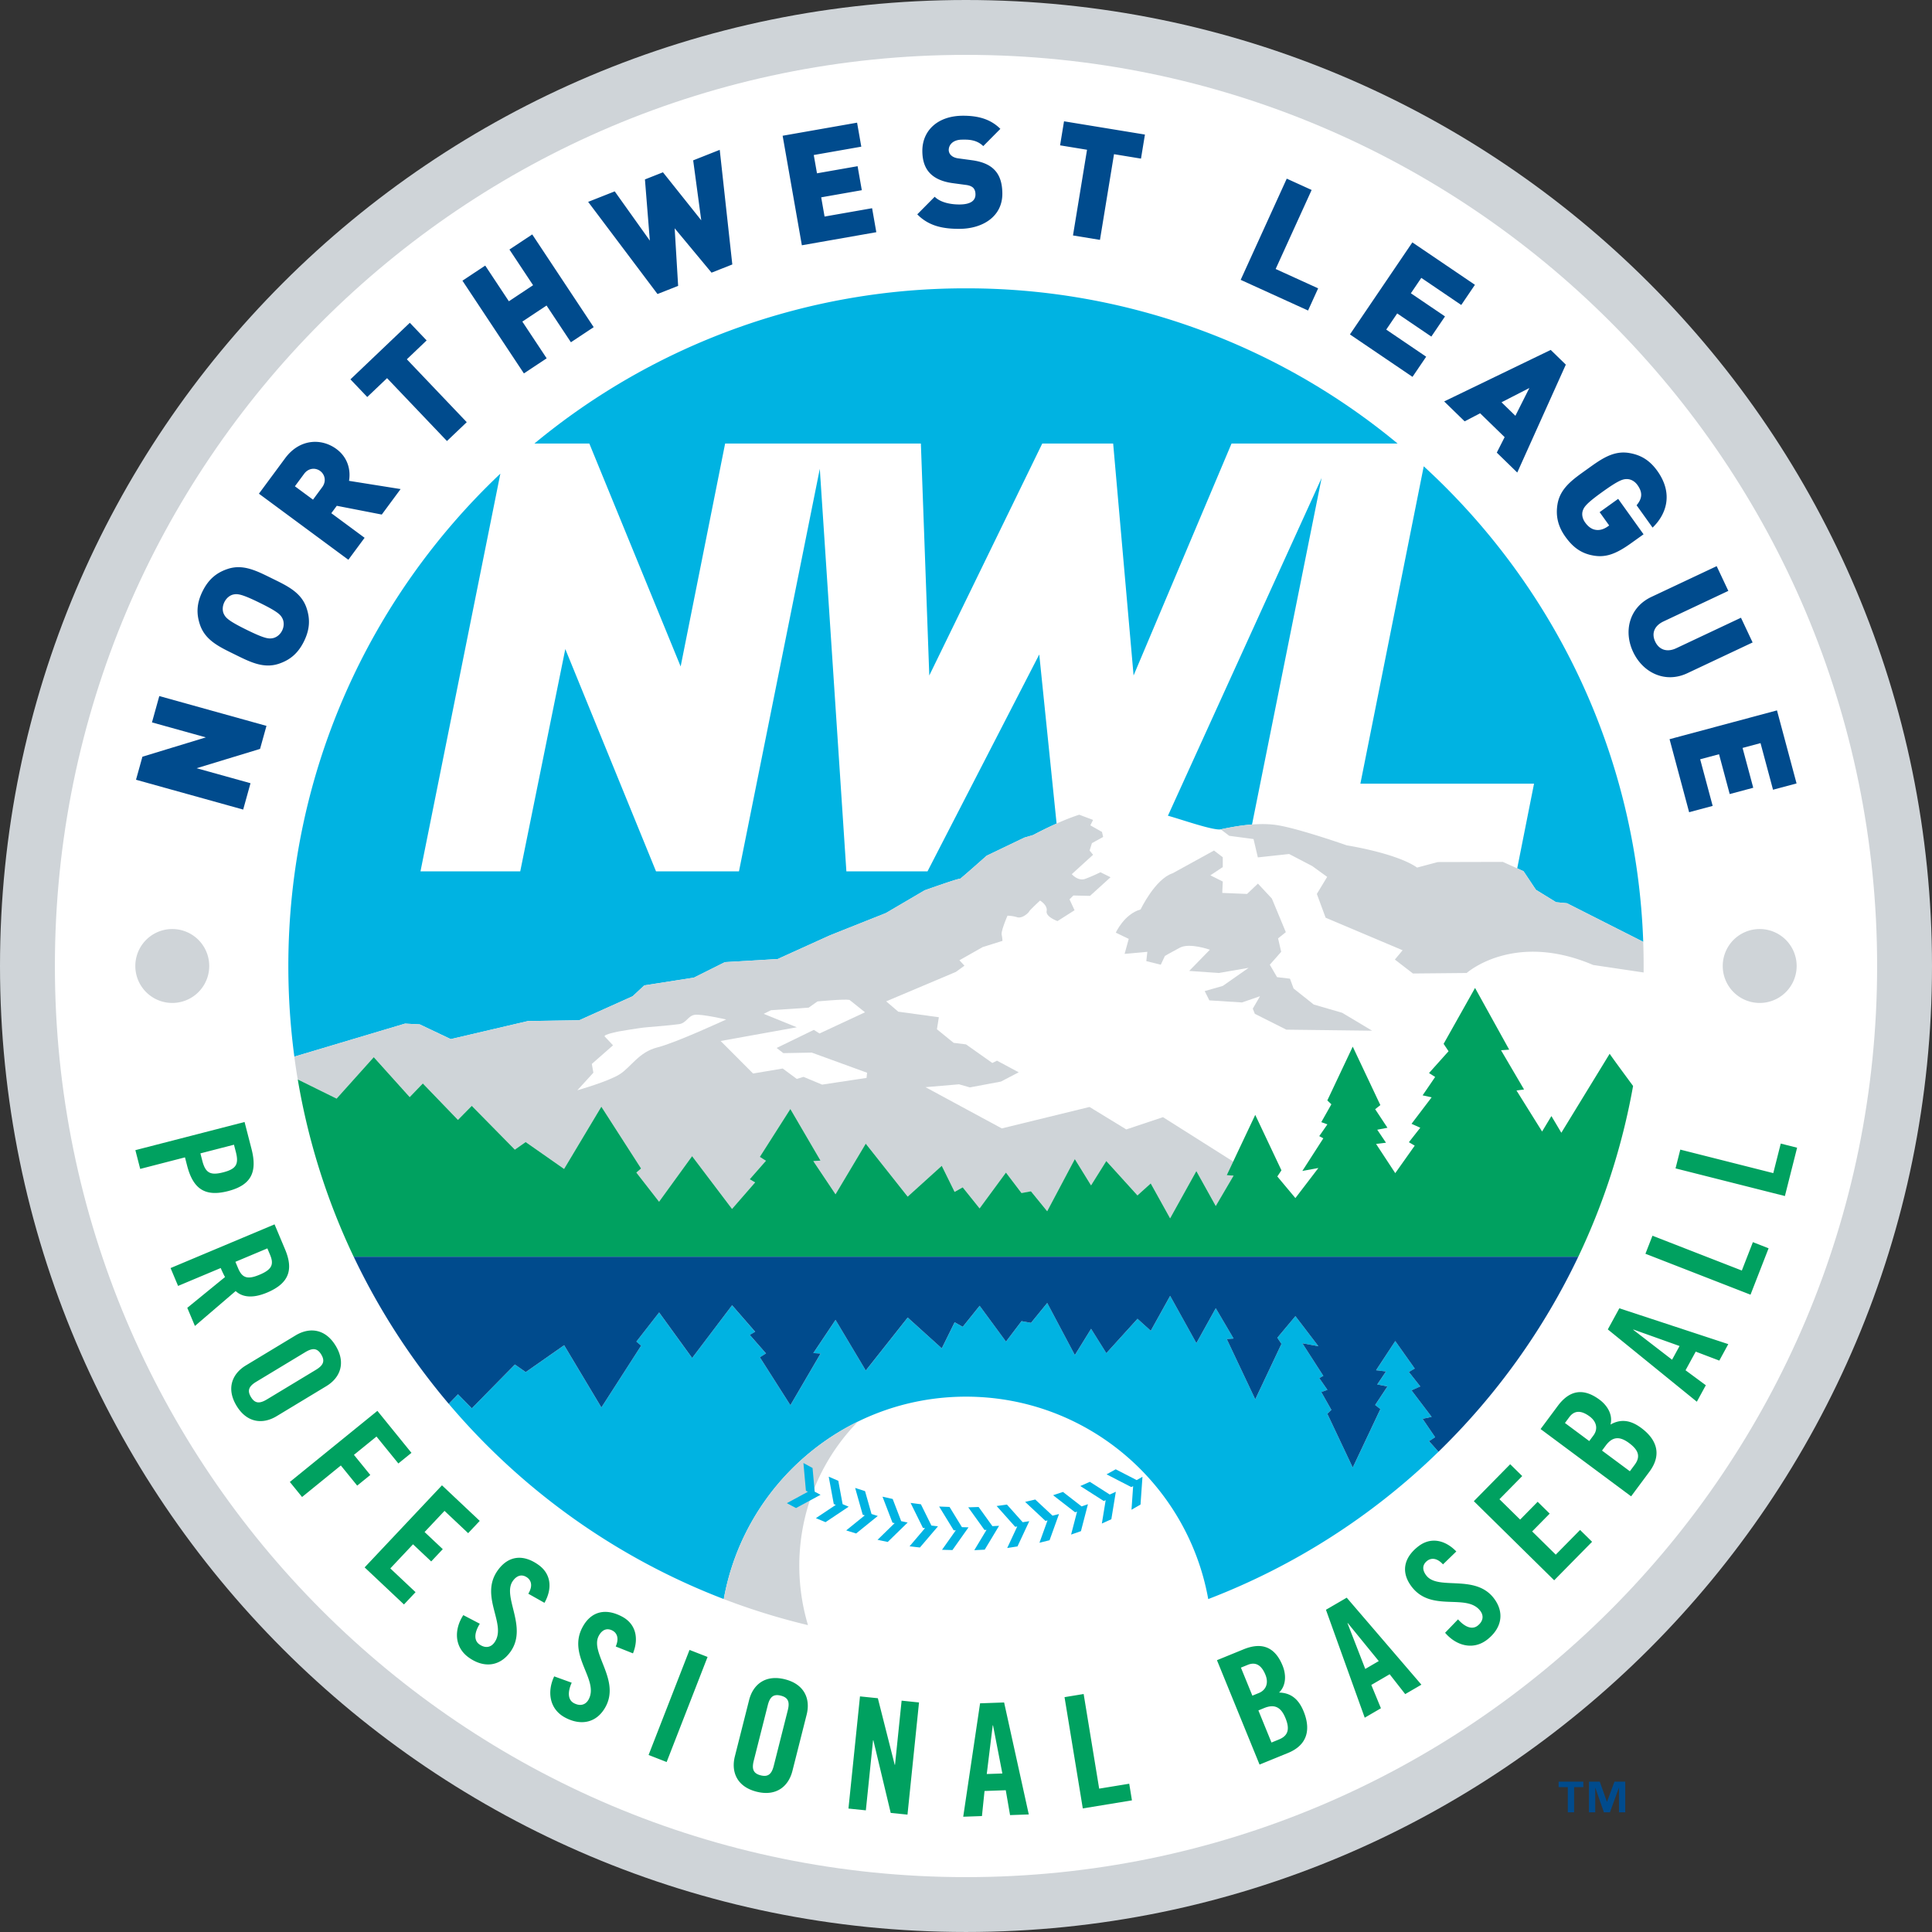 <svg xmlns="http://www.w3.org/2000/svg" viewBox="0 0 144 143.999"><rect x="0" y="0" width="144" height="143.999" fill="#333333" stroke="none"/><title>Northwest League dark logo</title><path fill="#004b8d" d="M120.333 132.796l-.554 1.491h-.012l-.528-1.491h-.808v2.283h.466v-1.82h.013l.635 1.82h.451l.663-1.82h.01v1.82h.467v-2.283zM116.169 133.202h.686v1.877h.47v-1.877h.687v-.406h-1.843z"/><path d="M72 0C32.235 0 0 32.235 0 72s32.235 71.999 72 71.999S144 111.764 144 72c0-39.765-32.235-72-72-72" fill="#cfd4d8"/><path d="M72 139.91c-37.505 0-67.909-30.405-67.909-67.91C4.091 34.495 34.495 4.09 72 4.09c37.505 0 67.91 30.404 67.91 67.909 0 37.506-30.405 67.911-67.91 67.911" fill="#fff"/><path d="M43.925 33.059l6.807 16.616 3.315-16.616h14.59l.627 17.288 8.42-17.288h5.285l1.522 17.288 7.301-17.288h12.378A50.3 50.3 0 0 0 72 21.491a50.297 50.297 0 0 0-32.169 11.568h4.094zM113.084 64.722l.472.213.924 1.386 1.502.924.809.077 5.686 2.878c-.492-14.021-6.697-26.588-16.36-35.444l-4.722 23.653h12.943l-1.254 6.313z" fill="#00b3e2"/><path d="M90.986 61.814c.362-.073 1.286-.281 2.333-.361l5.187-25.827L87.05 60.801c.835.217 3.385 1.123 3.936 1.013M77.46 48.779l-8.33 16.168h-6.046l-1.981-30.003-6.025 30.003h-6.181l-6.763-16.571-3.359 16.571H31.34l5.954-29.644c-9.731 9.208-15.803 22.243-15.803 36.696 0 2.292.153 4.547.448 6.757l8.25-2.462 1.098.058 2.311 1.097 5.758-1.347 3.813-.057 3.987-1.791.866-.809 3.698-.577 2.311-1.156 3.929-.23 3.909-1.772 4.16-1.656 2.889-1.695s2.696-.962 2.619-.847c-.077.116 2.003-1.733 2.003-1.733l2.811-1.348.655-.193s.777-.422 1.747-.854L77.46 48.779zM72 104.099c9.02 0 16.518 6.509 18.055 15.087a50.543 50.543 0 0 0 17.163-10.982l-.705-.788.456-.293-.934-1.371.673-.146-1.499-1.975.651-.291-.847-1.079.435-.256-1.452-2.05-1.429 2.176.739.092-.651.968.76.146-.916 1.385.388.303-2.06 4.359-1.894-4.01.302-.287-.752-1.33.457-.165-.609-.878.304-.164-1.564-2.432 1.195.22-1.713-2.241-1.347 1.61.308.458-1.953 4.134-2.123-4.494.509-.037-1.328-2.264-1.445 2.604-1.956-3.522-1.444 2.6-.988-.892-2.323 2.561-1.137-1.814-1.21 1.959-2.06-3.886-1.208 1.483-.706-.126-1.159 1.525-1.964-2.669-1.26 1.568-.604-.338-.957 1.943-2.541-2.296-3.125 3.948-2.252-3.773-1.658 2.475.539.035-2.249 3.847-2.274-3.57.455-.288-1.209-1.38.402-.234-1.721-1.978-2.977 3.933-2.461-3.396-1.694 2.173.352.304-2.96 4.606-2.776-4.639-2.863 2.002-.808-.565-3.211 3.263-1.031-1.047-.688.713a50.615 50.615 0 0 0 20.497 14.552c1.537-8.577 9.035-15.086 18.055-15.086" fill="#00b3e2"/><path d="M60.223 121.128c-1.554-5.188-.313-11.033 3.722-15.17-5.157 2.525-8.954 7.4-9.999 13.228a50.117 50.117 0 0 0 6.277 1.942" fill="#cfd4d8"/><path fill="#00b3e2" d="M84.721 110.318l-1.563-.805-.68.376 1.845.951.134-.074-.122 1.761.672-.385.146-2.071zM82.714 111.393l-1.484-.947-.71.314 1.75 1.116.141-.063-.285 1.743.707-.321.335-2.048zM80.618 112.279l-1.39-1.079-.737.245 1.64 1.271.147-.048-.444 1.71.733-.254.522-2.009zM78.45 112.968l-1.288-1.202-.755.176 1.516 1.417.152-.035-.6 1.664.754-.188.703-1.952zM76.226 113.457l-1.174-1.315-.768.107 1.381 1.549.154-.022-.748 1.604.767-.119.878-1.88zM73.968 113.749l-1.027-1.427-.775.025 1.211 1.686.153-.006-.911 1.514.776-.038 1.07-1.777zM71.696 113.826l-.923-1.508-.775-.03 1.084 1.77.155.006-1.024 1.448.776.021 1.198-1.694zM69.422 113.706l-.783-1.587-.769-.101.918 1.86.158.02-1.152 1.354.771.089 1.347-1.578zM67.17 113.378l-.634-1.653-.759-.171.744 1.937.159.036-1.273 1.242.759.16 1.486-1.449zM64.958 112.845l-.482-1.703-.738-.241.563 1.997.154.049-1.384 1.121.741.229 1.613-1.306zM62.804 112.112l-.322-1.742-.714-.307.377 2.04.148.063-1.481.988.718.299 1.725-1.153zM60.723 111.182l-.16-1.766-.681-.371.186 2.066.146.079-1.567.848.686.363 1.826-.987z"/><path d="M114.388 99.403l.035.017.015-.022-.05.005M111.213 96.571l.032.016.013-.021-.045.005" fill="#fff"/><path d="M25.093 81.886l2.77-3.087 2.678 2.975.979-1.016 2.617 2.717 1.03-1.047 3.211 3.263.808-.565 2.863 2.003 2.776-4.639 2.961 4.607-.353.303 1.694 2.173 2.462-3.395 2.977 3.933 1.721-1.978-.402-.233 1.209-1.38-.455-.289 2.274-3.569 2.249 3.848-.538.035 1.657 2.475 2.253-3.773 3.125 3.948 2.541-2.297.957 1.944.604-.339 1.26 1.569 1.964-2.671 1.158 1.526.706-.127 1.209 1.484 2.06-3.886 1.211 1.958 1.136-1.814 2.324 2.562.988-.892 1.443 2.601 1.956-3.523 1.445 2.604 1.328-2.263-.508-.037.479-1.017-5.236-3.31-2.737.913-2.738-1.674-6.541 1.598-5.686-3.073 2.498-.214.809.231 2.311-.433 1.329-.693-1.618-.867-.347.173L72 77.842l-.925-.116-1.242-1.011.144-.896-3.025-.414-.902-.771 5.199-2.195.636-.462-.375-.405 1.733-.982 1.474-.462s0-.174-.058-.463c-.058-.288.434-1.415.434-1.415s.347 0 .722.115c.375.116.838-.317.895-.434.058-.115.809-.809.809-.809s.578.347.492.78c-.087.433.809.751.809.751l1.271-.809-.376-.81.285-.289 1.242.028 1.531-1.387-.751-.375s-.578.289-1.127.491-1.011-.347-1.011-.347l1.588-1.445-.26-.317.173-.549.837-.462-.087-.375-.867-.491.203-.404-1.03-.387c-1.562.494-3.438 1.513-3.438 1.513l-.655.192-2.812 1.349s-2.08 1.849-2.002 1.733c.077-.116-2.619.847-2.619.847l-2.889 1.695-4.16 1.657-3.91 1.771-3.928.231-2.312 1.155-3.697.578-.867.809-3.986 1.791-3.814.059-5.758 1.346-2.311-1.098-1.098-.058-8.25 2.462c.077.57.162 1.137.257 1.701l2.901 1.428zM122.477 70.2l-5.686-2.878-.809-.077-1.502-.924-.925-1.387-1.54-.693-4.85.012-1.543.411c-1.541-1.079-5.238-1.656-5.238-1.656s-3.505-1.232-5.161-1.502c-1.656-.27-3.659.193-4.237.308l.636.483 1.809.241.322 1.367 2.331-.253 1.719.896 1.117.809-.77 1.271.655 1.772 5.738 2.426-.577.693 1.348 1.04 4.005-.038s3.497-3.129 9.425-.598l3.762.56a53.73 53.73 0 0 0-.029-2.283" fill="#cfd4d8"/><path d="M100.037 75.487l-2.119-.616-1.502-1.194-.269-.732-.963-.115-.539-.925.847-.962-.231-1.002.578-.463-1.04-2.503-1.04-1.116-.809.77-1.849-.076.038-.848-.924-.463.924-.616v-.732l-.654-.501-3.081 1.695c-1.309.424-2.388 2.696-2.388 2.696-1.232.347-1.85 1.733-1.85 1.733l.964.462-.308 1.118 1.695-.154-.078.693 1.079.269.308-.655s.385-.231 1.117-.616 2.234.154 2.234.154l-1.54 1.579 2.195.155 2.234-.385-1.926 1.348-1.348.385.347.692 2.427.155 1.348-.463-.539.925.154.386 2.347 1.18 6.394.077-2.233-1.335z" fill="#cfd4d8"/><path d="M60.505 78.455l-2.119.039-.5-.385 2.773-1.348.424.269 3.39-1.579-1.156-.925c-.385-.077-2.388.115-2.388.115l-.655.463-2.811.192-.54.27 2.466 1.001-5.677 1.022 2.417 2.424 2.21-.372 1.05.776.5-.154 1.386.578 3.313-.5.039-.386-4.122-1.5zM43.033 81.262s2.311-.654 3.158-1.194c.847-.54 1.425-1.656 2.812-2.002 1.387-.347 5.123-2.08 5.123-2.08s-1.85-.423-2.35-.347c-.5.077-.616.616-1.156.693-.539.077-1.849.192-2.388.232-.539.039-2.079.308-2.079.308s-1.233.232-1.079.386c.154.154.616.654.616.654l-1.579 1.387.115.655-1.193 1.308z" fill="#fff"/><path d="M117.61 93.723l.02-.04a.497.497 0 0 1-.02.04M117.636 93.67a50.075 50.075 0 0 0 4.084-12.729c-.931-1.261-1.65-2.246-1.745-2.4l-3.602 5.888-.74-1.245-.694 1.153-1.909-3.06.564-.073-1.716-2.925.609-.044-2.546-4.599-2.342 4.166.368.55-1.456 1.626.457.293-.935 1.37.673.147-1.499 1.974.652.293-.848 1.079.435.256-1.452 2.05-1.429-2.177.739-.091-.652-.969.761-.146-.916-1.384.387-.304-2.059-4.359-1.894 4.01.302.288-.752 1.33.456.165-.608.877.304.165-1.564 2.431 1.195-.219-1.713 2.241-1.347-1.61.307-.459-1.952-4.132-2.123 4.493.508.037-1.328 2.263-1.446-2.603-1.956 3.522-1.444-2.601-.989.892-2.323-2.562-1.136 1.815-1.21-1.959-2.06 3.886-1.209-1.484-.706.128-1.158-1.526-1.964 2.671-1.259-1.569-.604.339-.957-1.944-2.541 2.297-3.125-3.948-2.253 3.773-1.657-2.475.538-.035-2.248-3.847-2.274 3.569.456.289-1.21 1.38.403.233-1.721 1.978-2.977-3.933-2.462 3.395-1.693-2.173.352-.304-2.961-4.606-2.777 4.639-2.863-2.003-.807.565-3.211-3.263-1.031 1.047-2.617-2.716-.979 1.016-2.678-2.975-2.77 3.087-2.895-1.428a50.145 50.145 0 0 0 4.167 13.213h91.275zM26.371 93.684a.698.698 0 0 0 .019.039l-.019-.039" fill="#00a160"/><path d="M26.364 93.67a50.552 50.552 0 0 0 7.084 10.964l.688-.714 1.031 1.047 3.211-3.264.808.565 2.863-2.002 2.776 4.639 2.961-4.606-.352-.304 1.694-2.173 2.461 3.395 2.977-3.932 1.721 1.977-.403.234 1.209 1.381-.456.288 2.274 3.57 2.249-3.848-.539-.036 1.656-2.474 2.253 3.773 3.125-3.948 2.541 2.296.957-1.943.605.338 1.259-1.567 1.964 2.67 1.159-1.526.705.128 1.209-1.483 2.06 3.885 1.21-1.958 1.137 1.815 2.323-2.562.988.892 1.444-2.601 1.956 3.523 1.445-2.604 1.328 2.263-.508.037 2.123 4.493 1.953-4.133-.307-.458 1.347-1.61 1.712 2.241-1.195-.219 1.564 2.431-.304.165.608.877-.456.165.752 1.329-.302.287 1.894 4.01 2.059-4.359-.388-.303.916-1.385-.761-.146.652-.969-.739-.091 1.43-2.176 1.451 2.049-.435.257.847 1.077-.651.293 1.499 1.975-.673.146.934 1.371-.456.292.706.79a50.67 50.67 0 0 0 10.418-14.534H26.364z" fill="#004b8d"/><path d="M10.09 85.726l8.139-2.099.517 2.006c.445 1.725-.014 2.697-1.75 3.145-1.736.448-2.607-.181-3.052-1.906l-.157-.609-3.337.861-.36-1.398zm4.847.24l.139.541c.236.913.59 1.122 1.56.872.97-.25 1.179-.604.943-1.518l-.14-.541-2.502.646zM13.273 95.845l-.56-1.331 7.751-3.257.785 1.868c.628 1.492.314 2.521-1.338 3.215-1.246.523-1.953.253-2.347-.112l-3.036 2.602-.569-1.352 2.813-2.294a6.859 6.859 0 0 1-.321-.673l-3.178 1.334zm4.273-1.796l.199.473c.302.719.683.875 1.605.487.924-.388 1.08-.769.777-1.489l-.199-.472-2.382 1.001zM22.035 99.53c1.016-.613 2.205-.516 2.987.78.782 1.295.316 2.392-.7 3.006l-3.707 2.24c-1.016.613-2.204.515-2.986-.78-.783-1.296-.316-2.394.7-3.007l3.706-2.239zm-2.931 3.456c-.538.325-.701.641-.4 1.14.3.498.656.5 1.194.176l3.647-2.203c.538-.326.701-.641.4-1.139-.301-.498-.656-.501-1.195-.176l-3.646 2.202zM21.603 110.456l6.526-5.299 2.539 3.129-.976.792-1.63-2.007-1.681 1.365 1.219 1.5-.977.793-1.218-1.501-2.892 2.349zM27.178 116.825l5.764-6.118 2.814 2.651-.862.915-1.763-1.661-1.485 1.576 1.356 1.277-.862.915-1.356-1.277-1.692 1.797 1.881 1.771-.863.916zM39.377 118.787c.374-.62.184-1.015-.081-1.205-.379-.271-.764-.176-1.069.25-.836 1.163 1.146 3.434-.185 5.287-.809 1.126-2.013 1.207-3.11.418-1.088-.781-1.087-2.1-.4-3.155l1.231.642c-.449.725-.419 1.262-.041 1.533.407.292.837.271 1.129-.135.972-1.353-1.154-3.424.252-5.382.781-1.088 1.886-1.228 3.04-.398.955.687 1.027 1.784.438 2.823l-1.204-.678zM45.893 122.72c.288-.664.048-1.03-.24-1.184-.412-.219-.779-.07-1.025.391-.673 1.264 1.594 3.249.522 5.264-.651 1.223-1.834 1.463-3.026.828-1.182-.628-1.357-1.935-.817-3.072l1.305.472c-.348.777-.247 1.306.165 1.524.441.235.865.157 1.101-.284.782-1.47-1.6-3.238-.468-5.366.629-1.182 1.704-1.467 2.958-.799 1.038.552 1.255 1.63.811 2.738l-1.286-.512zM48.342 130.806l3.051-7.831 1.345.524-3.05 7.832zM55.834 126.712c.291-1.151 1.205-1.917 2.673-1.546 1.467.371 1.908 1.48 1.617 2.63l-1.062 4.2c-.291 1.151-1.206 1.917-2.672 1.546-1.468-.371-1.908-1.479-1.618-2.631l1.062-4.199zm.347 4.52c-.154.609-.048.949.517 1.092.565.142.819-.105.974-.715l1.044-4.133c.154-.609.047-.947-.517-1.091-.564-.143-.819.105-.974.715l-1.044 4.132zM63.239 134.799l.859-8.36 1.332.137 1.257 4.962.022.003.492-4.784 1.297.134-.859 8.36-1.25-.127-1.293-5.412-.024-.002-.536 5.222zM73.189 135.359l-1.396.049 1.256-8.453 1.792-.063 1.839 8.346-1.396.049-.32-1.854-1.583.057-.192 1.869zm.358-3.134l1.163-.04-.695-3.586h-.023l-.445 3.626zM80.705 134.789l-1.361-8.293 1.425-.235 1.157 7.054 2.24-.367.203 1.24zM90.705 123.741l1.983-.81c1.434-.584 2.368-.111 2.909 1.215.273.668.278 1.482-.263 2.006.802.024 1.421.4 1.83 1.402.523 1.283.348 2.486-1.171 3.105l-2.113.862-3.175-7.78zm2.639 2.644l.485-.198c.506-.206.754-.709.49-1.356-.294-.722-.729-.984-1.321-.742l-.507.206.853 2.09zm1.425 3.493l.561-.229c.711-.291.803-.806.481-1.592-.325-.798-.79-1.073-1.587-.749l-.431.177.976 2.393zM102.926 127.324l-1.207.703-2.891-8.044 1.549-.901 5.566 6.484-1.207.703-1.158-1.48-1.369.797.717 1.738zm-1.167-2.931l1.006-.586-2.309-2.832-.02.012 1.323 3.406zM107.552 116.599c-.489-.535-.921-.464-1.178-.264-.368.285-.385.682-.063 1.096.878 1.131 3.617-.128 5.017 1.674.851 1.096.586 2.273-.48 3.102-1.057.822-2.321.448-3.139-.51l.963-.999c.568.636 1.091.759 1.459.474.396-.307.498-.726.191-1.121-1.022-1.315-3.61.136-5.089-1.768-.821-1.057-.642-2.155.48-3.026.929-.722 2.002-.479 2.832.38l-.993.962zM115.84 117.786l-5.989-5.897 2.711-2.754.896.882-1.699 1.726 1.543 1.518 1.306-1.327.897.882-1.307 1.328 1.759 1.73 1.813-1.84.895.882zM114.826 106.513l1.278-1.72c.923-1.243 1.969-1.321 3.118-.467.58.43 1.006 1.124.814 1.852.699-.394 1.423-.393 2.293.254 1.112.826 1.586 1.947.606 3.264l-1.361 1.832-6.748-5.015zm3.628.896l.313-.421c.327-.438.277-.997-.283-1.414-.626-.465-1.134-.465-1.516.048l-.326.439 1.812 1.348zm3.027 2.25l.361-.486c.458-.617.27-1.104-.413-1.612-.691-.515-1.232-.509-1.746.183l-.278.374 2.076 1.541zM127.142 103.249l-.67 1.227-6.635-5.389.859-1.574 8.12 2.671-.669 1.227-1.758-.668-.759 1.389 1.512 1.117zm-2.516-1.904l.558-1.021-3.44-1.229-.011.02 2.893 2.23zM130.473 96.499l-7.832-3.051.524-1.344 6.661 2.594.824-2.116 1.171.458zM133.036 89.145l-8.151-2.06.354-1.4 6.931 1.752.557-2.202 1.219.309z" fill="#00a160"/><path fill="#004b8d" d="M19.383 55.819l-4.728 1.44 4.016 1.118-.546 1.964-7.988-2.223.478-1.717 4.728-1.441-4.016-1.117.546-1.963 7.988 2.223zM22.845 45.307c.276.81.261 1.581-.186 2.491-.447.909-1.048 1.392-1.858 1.668-1.169.399-2.199-.146-3.317-.695-1.118-.55-2.178-1.032-2.577-2.201-.276-.811-.261-1.581.186-2.49.447-.909 1.047-1.393 1.858-1.668 1.169-.399 2.198.146 3.316.696 1.118.549 2.179 1.031 2.578 2.199m-5.438-.998c-.244.048-.52.238-.684.572-.165.335-.146.667-.035.891.137.275.336.503 1.695 1.171 1.358.668 1.65.682 1.952.622.244-.049.53-.232.694-.567.164-.334.136-.673.025-.896-.137-.275-.326-.498-1.685-1.165-1.358-.669-1.661-.687-1.962-.628M28.455 38.352l-3.353-.653-.408.552 2.481 1.833-1.211 1.638-6.666-4.925 1.952-2.64c1.093-1.479 2.729-1.5 3.824-.691.909.671 1.065 1.656.939 2.373l3.846.613-1.404 1.9zm-5.79-3.034l-.685.927 1.349.996.684-.927c.332-.449.198-.953-.148-1.209-.347-.256-.868-.236-1.2.213M30.324 26.78l4.465 4.687-1.475 1.405-4.465-4.686-1.476 1.405-1.253-1.316 4.426-4.216 1.253 1.315zM42.552 25.51l-1.815-2.738-1.805 1.197 1.814 2.738-1.698 1.125-4.58-6.911 1.698-1.126 1.762 2.66 1.805-1.197-1.762-2.659 1.699-1.126 4.58 6.911zM54.582 19.712l-1.548.611-2.748-3.307.258 4.292-1.538.607-5.169-6.869 1.981-.783 2.617 3.672-.365-4.562 1.343-.531 2.854 3.578-.602-4.468 1.98-.784zM59.766 18.282l-1.433-8.164 5.549-.975.314 1.789-3.543.622.24 1.364 3.027-.531.314 1.789-3.027.532.251 1.433 3.543-.622.314 1.788zM71.517 17.057c-1.27.005-2.307-.224-3.149-1.081l1.299-1.311c.433.43 1.191.578 1.854.575.803-.003 1.187-.273 1.185-.75-.001-.198-.048-.361-.165-.488-.105-.104-.28-.186-.548-.219l-1.002-.135c-.734-.102-1.294-.344-1.668-.727-.386-.395-.575-.953-.577-1.663-.007-1.514 1.13-2.625 3.017-2.632 1.187-.005 2.085.27 2.798.978l-1.276 1.286c-.526-.521-1.212-.484-1.574-.482-.71.003-.999.411-.998.773a.549.549 0 0 0 .165.384c.105.104.28.208.571.242l1.002.136c.746.102 1.283.332 1.633.68.444.429.622 1.045.625 1.814.005 1.687-1.446 2.613-3.192 2.62M83.032 11.492l-1.047 6.387-2.011-.33 1.047-6.387-2.009-.329.294-1.792 6.031.988-.294 1.793zM92.473 20.858l3.434-7.543 1.855.844-2.682 5.89 3.167 1.442-.752 1.653zM100.616 24.926l4.653-6.86 4.664 3.162-1.02 1.504-2.977-2.02-.778 1.147 2.544 1.725-1.019 1.503-2.544-1.725-.817 1.205 2.977 2.02-1.019 1.502zM111.562 33.735l.585-1.153-1.828-1.778-1.153.601-1.526-1.485 7.941-3.839 1.126 1.096-3.619 8.043-1.526-1.485zm2.428-4.816l-2.076 1.065 1.034 1.007 1.042-2.072zM118.831 41.419c-1.01-.151-1.632-.679-2.16-1.417-.563-.786-.725-1.571-.585-2.416.202-1.218 1.168-1.868 2.181-2.593 1.013-.726 1.939-1.432 3.157-1.23.845.139 1.516.518 2.1 1.331 1.24 1.732.643 3.277-.35 4.231l-1.192-1.666c.416-.498.472-.939.065-1.508-.216-.302-.512-.435-.76-.442-.308-.009-.602.059-1.833.94-1.23.881-1.399 1.146-1.49 1.439-.073.238-.033.554.184.856.252.35.524.512.794.548.325.054.646-.076.902-.259l.095-.068-.711-.993 1.381-.99 1.892 2.641-.938.671c-1.089.779-1.845 1.063-2.732.925M121.725 48.594c-.735-1.558-.282-3.329 1.361-4.104l4.865-2.292.869 1.843-4.823 2.273c-.696.327-.917.895-.629 1.506.288.61.877.822 1.571.495l4.823-2.273.868 1.843-4.864 2.292c-1.642.774-3.306-.025-4.041-1.583M124.439 55.095l8.007-2.147 1.459 5.444-1.754.47-.932-3.475-1.338.359.796 2.968-1.755.471-.795-2.969-1.406.377.932 3.475-1.755.47z"/><path d="M10.086 72a2.754 2.754 0 1 1 5.509-.001 2.754 2.754 0 0 1-5.509.001M128.403 72a2.754 2.754 0 1 1 5.509-.001 2.754 2.754 0 0 1-5.509.001" fill="#cfd4d8"/></svg>
